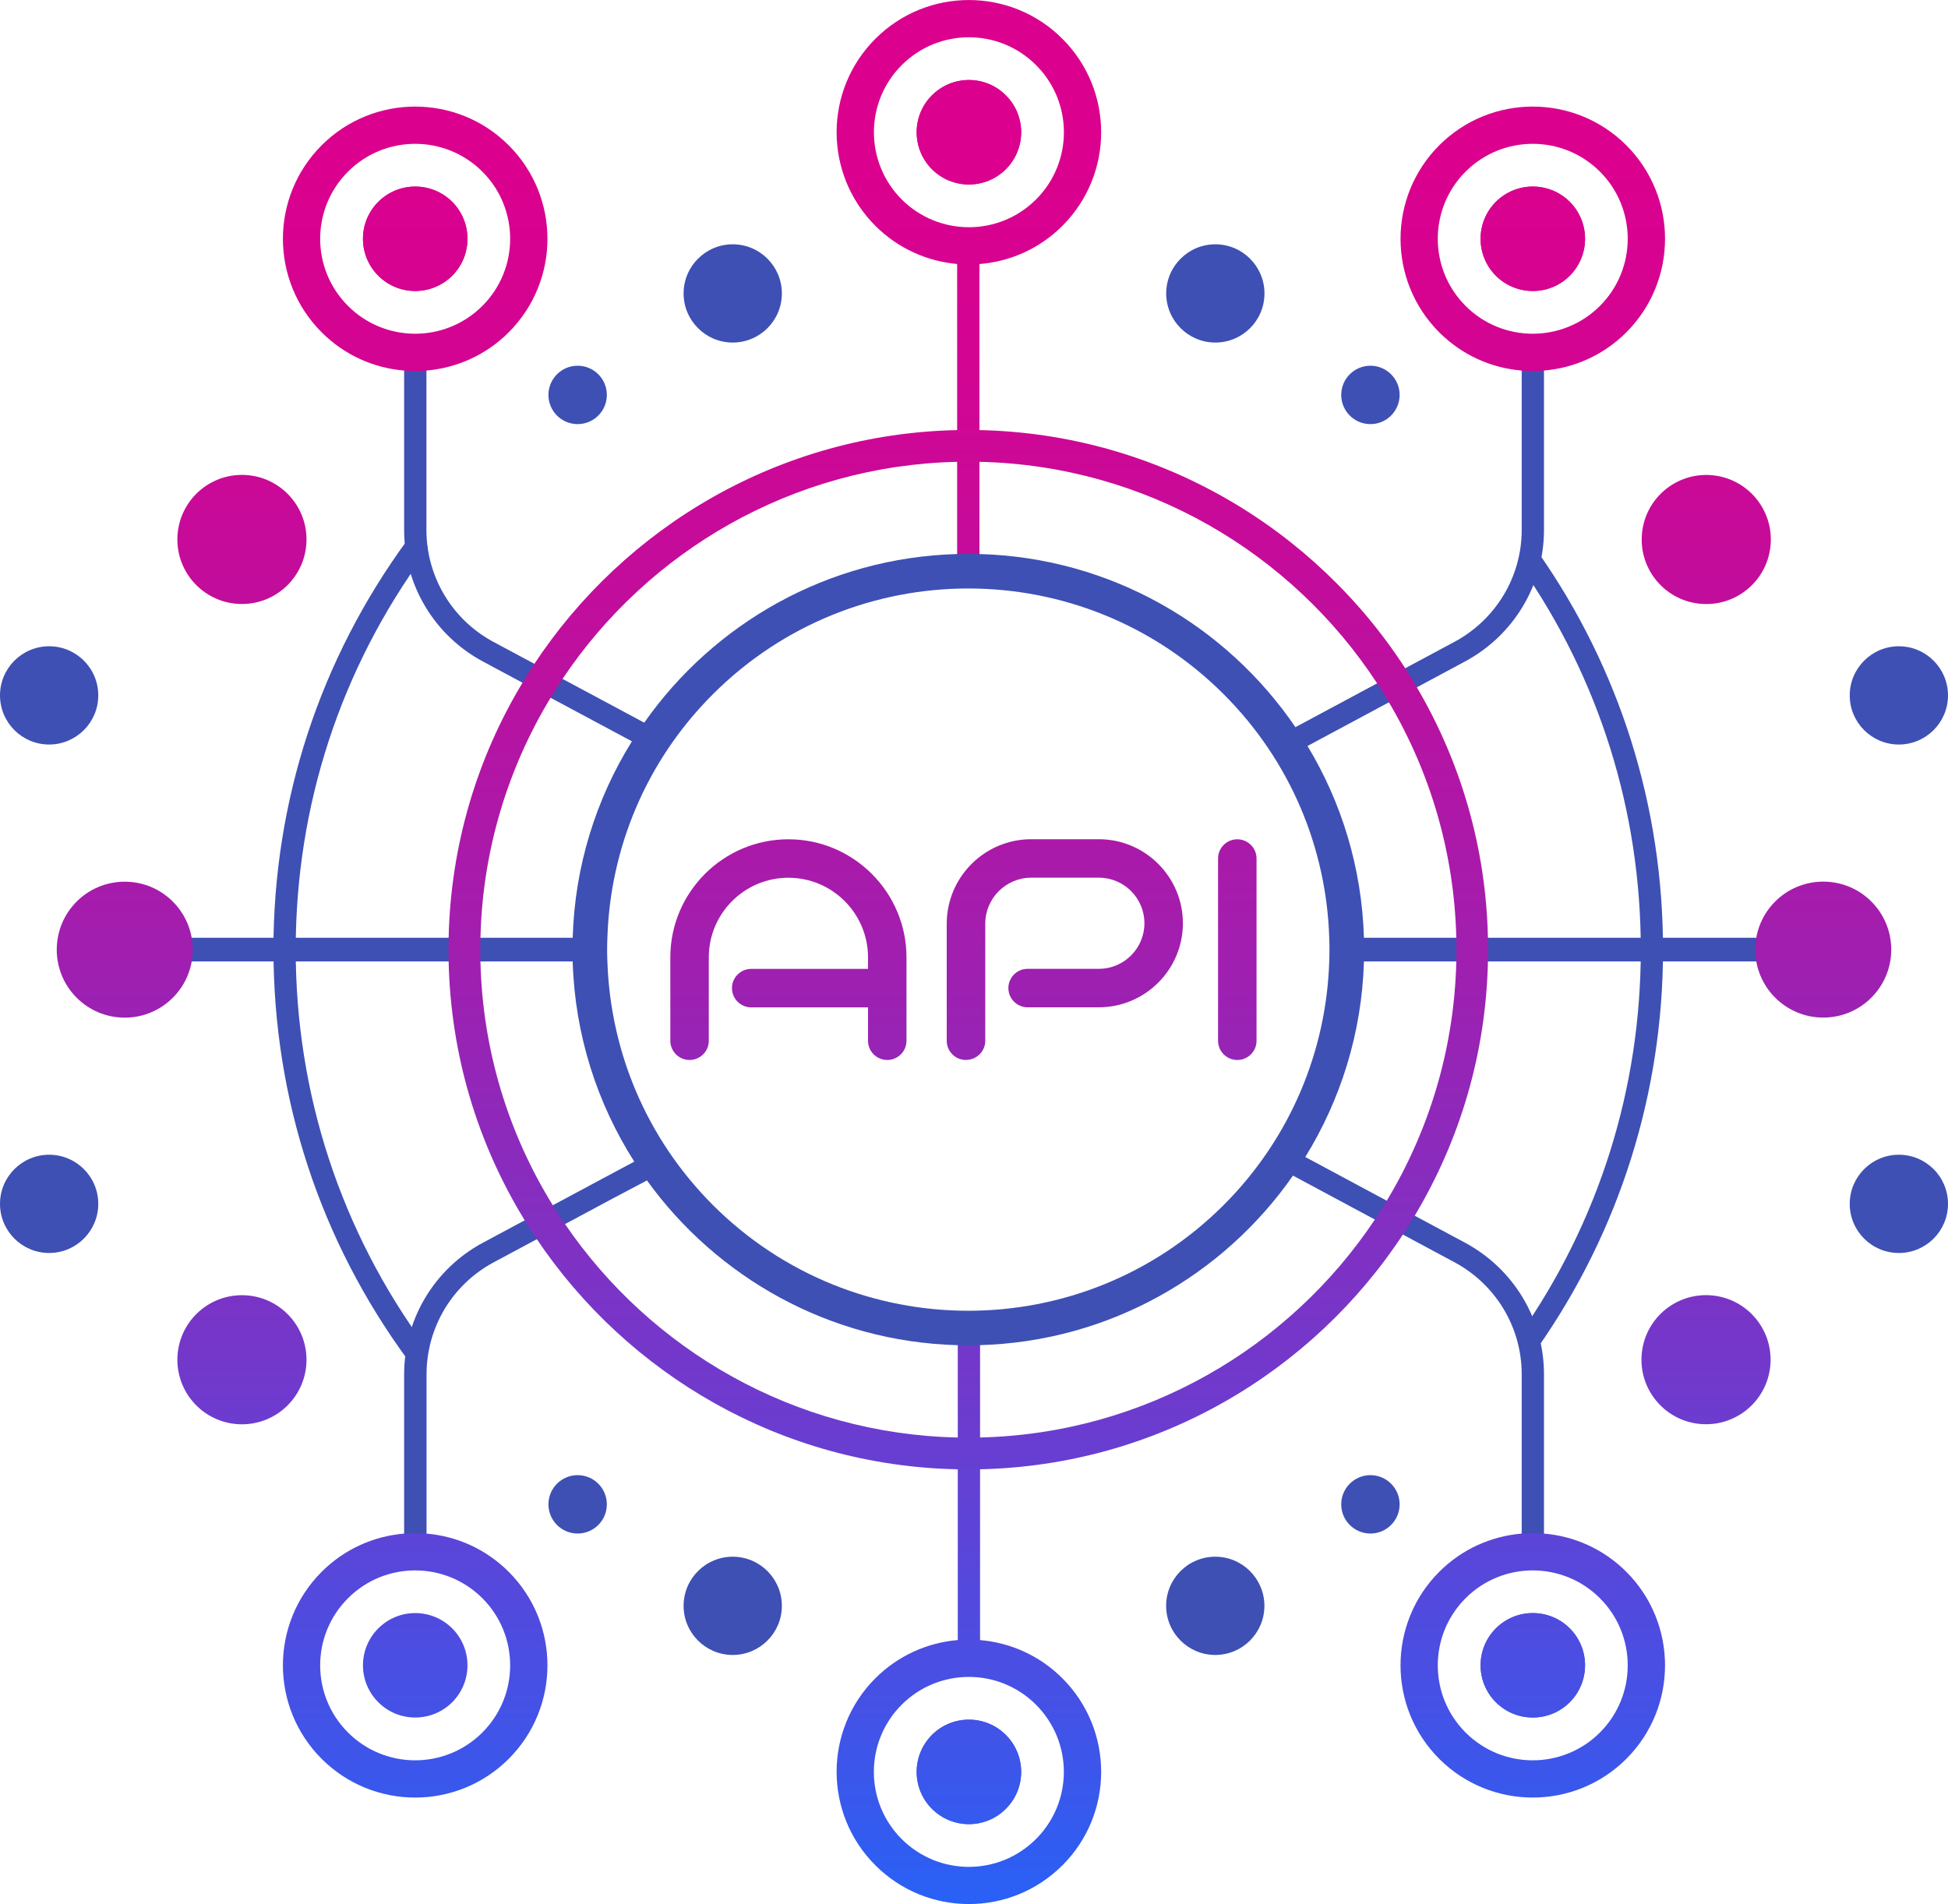 <?xml version="1.0" encoding="UTF-8"?>
<svg xmlns="http://www.w3.org/2000/svg" xmlns:xlink="http://www.w3.org/1999/xlink" id="Layer_1" viewBox="0 0 306.85 300">
  <defs>
    <style>.cls-1{fill:url(#New_Gradient_Swatch_32-6);}.cls-2{fill:url(#New_Gradient_Swatch_32-7);}.cls-3{fill:url(#New_Gradient_Swatch_32-3);}.cls-4{fill:url(#New_Gradient_Swatch_32-5);}.cls-5{fill:url(#New_Gradient_Swatch_32-2);}.cls-6{fill:url(#New_Gradient_Swatch_32-8);}.cls-7{fill:url(#New_Gradient_Swatch_32-4);}.cls-8{fill:url(#New_Gradient_Swatch_32-9);}.cls-9{fill:url(#New_Gradient_Swatch_32);}.cls-10{fill:#3e50b4;}.cls-11{fill:url(#New_Gradient_Swatch_32-18);}.cls-12{fill:url(#New_Gradient_Swatch_32-17);}.cls-13{fill:url(#New_Gradient_Swatch_32-16);}.cls-14{fill:url(#New_Gradient_Swatch_32-15);}.cls-15{fill:url(#New_Gradient_Swatch_32-14);}.cls-16{fill:url(#New_Gradient_Swatch_32-13);}.cls-17{fill:url(#New_Gradient_Swatch_32-12);}.cls-18{fill:url(#New_Gradient_Swatch_32-11);}.cls-19{fill:url(#New_Gradient_Swatch_32-19);}.cls-20{fill:url(#New_Gradient_Swatch_32-10);}.cls-21{fill:url(#New_Gradient_Swatch_32-28);}.cls-22{fill:url(#New_Gradient_Swatch_32-21);}.cls-23{fill:url(#New_Gradient_Swatch_32-22);}.cls-24{fill:url(#New_Gradient_Swatch_32-24);}.cls-25{fill:url(#New_Gradient_Swatch_32-29);}.cls-26{fill:url(#New_Gradient_Swatch_32-27);}.cls-27{fill:url(#New_Gradient_Swatch_32-25);}.cls-28{fill:url(#New_Gradient_Swatch_32-26);}.cls-29{fill:url(#New_Gradient_Swatch_32-20);}.cls-30{fill:url(#New_Gradient_Swatch_32-23);}.cls-31{fill:url(#New_Gradient_Swatch_32-30);}</style>
    <linearGradient id="New_Gradient_Swatch_32" x1="287.2" y1="305.47" x2="287.2" y2="26.47" gradientUnits="userSpaceOnUse">
      <stop offset="0" stop-color="#2364fa"></stop>
      <stop offset=".05" stop-color="#315cf1"></stop>
      <stop offset=".3" stop-color="#6d3bce"></stop>
      <stop offset=".53" stop-color="#9c21b2"></stop>
      <stop offset=".73" stop-color="#be0f9e"></stop>
      <stop offset=".89" stop-color="#d30492"></stop>
      <stop offset="1" stop-color="#db008e"></stop>
    </linearGradient>
    <linearGradient id="New_Gradient_Swatch_32-2" x1="268.75" y1="305.47" x2="268.75" y2="26.47" gradientTransform="translate(334.48 -189.1) rotate(85.93)" xlink:href="#New_Gradient_Swatch_32"></linearGradient>
    <linearGradient id="New_Gradient_Swatch_32-3" x1="268.75" y1="305.47" x2="268.75" y2="26.47" gradientTransform="translate(465.87 -67.31) rotate(86.44)" xlink:href="#New_Gradient_Swatch_32"></linearGradient>
    <linearGradient id="New_Gradient_Swatch_32-4" x1="19.65" x2="19.65" xlink:href="#New_Gradient_Swatch_32"></linearGradient>
    <linearGradient id="New_Gradient_Swatch_32-5" x1="38.11" y1="305.47" x2="38.11" y2="26.47" xlink:href="#New_Gradient_Swatch_32"></linearGradient>
    <linearGradient id="New_Gradient_Swatch_32-6" x1="38.11" y1="305.47" x2="38.11" y2="26.47" xlink:href="#New_Gradient_Swatch_32"></linearGradient>
    <linearGradient id="New_Gradient_Swatch_32-7" x1="152.53" y1="305.47" x2="152.53" y2="26.47" xlink:href="#New_Gradient_Swatch_32"></linearGradient>
    <linearGradient id="New_Gradient_Swatch_32-8" x1="241.45" y1="305.47" x2="241.45" y2="26.47" xlink:href="#New_Gradient_Swatch_32"></linearGradient>
    <linearGradient id="New_Gradient_Swatch_32-9" x1="241.45" y1="305.47" x2="241.45" y2="26.47" xlink:href="#New_Gradient_Swatch_32"></linearGradient>
    <linearGradient id="New_Gradient_Swatch_32-10" x1="152.62" y1="305.47" x2="152.62" y2="26.47" xlink:href="#New_Gradient_Swatch_32"></linearGradient>
    <linearGradient id="New_Gradient_Swatch_32-11" x1="152.62" y1="305.47" x2="152.62" y2="26.47" xlink:href="#New_Gradient_Swatch_32"></linearGradient>
    <linearGradient id="New_Gradient_Swatch_32-12" x1="65.4" y1="305.47" x2="65.4" y2="26.47" xlink:href="#New_Gradient_Swatch_32"></linearGradient>
    <linearGradient id="New_Gradient_Swatch_32-13" x1="65.4" y1="305.47" x2="65.4" y2="26.47" xlink:href="#New_Gradient_Swatch_32"></linearGradient>
    <linearGradient id="New_Gradient_Swatch_32-14" x1="152.62" y1="305.47" x2="152.62" y2="26.47" xlink:href="#New_Gradient_Swatch_32"></linearGradient>
    <linearGradient id="New_Gradient_Swatch_32-15" x1="241.45" y1="305.47" x2="241.45" y2="26.47" xlink:href="#New_Gradient_Swatch_32"></linearGradient>
    <linearGradient id="New_Gradient_Swatch_32-16" x1="241.45" y1="305.47" x2="241.45" y2="26.47" xlink:href="#New_Gradient_Swatch_32"></linearGradient>
    <linearGradient id="New_Gradient_Swatch_32-17" x1="152.62" y1="305.47" x2="152.62" y2="26.47" xlink:href="#New_Gradient_Swatch_32"></linearGradient>
    <linearGradient id="New_Gradient_Swatch_32-18" x1="152.62" y1="305.47" x2="152.62" y2="26.47" xlink:href="#New_Gradient_Swatch_32"></linearGradient>
    <linearGradient id="New_Gradient_Swatch_32-19" x1="65.4" y1="305.47" x2="65.4" y2="26.47" xlink:href="#New_Gradient_Swatch_32"></linearGradient>
    <linearGradient id="New_Gradient_Swatch_32-20" x1="241.45" y1="305.47" x2="241.45" y2="26.47" xlink:href="#New_Gradient_Swatch_32"></linearGradient>
    <linearGradient id="New_Gradient_Swatch_32-21" x1="152.62" y1="305.47" x2="152.62" y2="26.47" xlink:href="#New_Gradient_Swatch_32"></linearGradient>
    <linearGradient id="New_Gradient_Swatch_32-22" x1="65.4" y1="305.47" x2="65.4" y2="26.47" xlink:href="#New_Gradient_Swatch_32"></linearGradient>
    <linearGradient id="New_Gradient_Swatch_32-23" x1="241.45" y1="305.47" x2="241.45" y2="26.47" xlink:href="#New_Gradient_Swatch_32"></linearGradient>
    <linearGradient id="New_Gradient_Swatch_32-24" x1="152.62" y1="305.47" x2="152.62" y2="26.47" xlink:href="#New_Gradient_Swatch_32"></linearGradient>
    <linearGradient id="New_Gradient_Swatch_32-25" x1="65.4" y1="305.47" x2="65.4" y2="26.47" xlink:href="#New_Gradient_Swatch_32"></linearGradient>
    <linearGradient id="New_Gradient_Swatch_32-26" x1="152.52" y1="305.47" x2="152.52" y2="26.47" xlink:href="#New_Gradient_Swatch_32"></linearGradient>
    <linearGradient id="New_Gradient_Swatch_32-27" x1="124.19" y1="305.47" x2="124.19" y2="26.47" xlink:href="#New_Gradient_Swatch_32"></linearGradient>
    <linearGradient id="New_Gradient_Swatch_32-28" x1="167.73" y1="305.47" x2="167.73" y2="26.47" xlink:href="#New_Gradient_Swatch_32"></linearGradient>
    <linearGradient id="New_Gradient_Swatch_32-29" x1="194.9" y1="305.47" x2="194.9" y2="26.47" xlink:href="#New_Gradient_Swatch_32"></linearGradient>
    <linearGradient id="New_Gradient_Swatch_32-30" x1="129.02" y1="305.47" x2="129.02" y2="26.47" xlink:href="#New_Gradient_Swatch_32"></linearGradient>
  </defs>
  <path class="cls-10" d="m278.01,151.48h-67.41c.05-1.24.05-2.49,0-3.73h67.41v3.73Z"></path>
  <path class="cls-10" d="m94.45,151.48H27.79v-3.73h66.66c-.06,1.25-.06,2.5,0,3.73Z"></path>
  <path class="cls-9" d="m287.2,160.32c-5.91,0-10.71-4.79-10.71-10.71s4.79-10.71,10.71-10.71,10.71,4.79,10.71,10.71-4.79,10.71-10.71,10.71Z"></path>
  <circle class="cls-5" cx="268.75" cy="84.99" r="10.17" transform="translate(164.92 347.04) rotate(-85.93)"></circle>
  <circle class="cls-3" cx="268.75" cy="214.23" r="10.17" transform="translate(38.23 469.15) rotate(-86.44)"></circle>
  <path class="cls-10" d="m299.11,117.3c-4.28,0-7.74-3.47-7.74-7.74s3.47-7.74,7.74-7.74,7.74,3.47,7.74,7.74-3.47,7.74-7.74,7.74Z"></path>
  <circle class="cls-10" cx="299.11" cy="189.67" r="7.74"></circle>
  <path class="cls-7" d="m19.65,138.91c5.91,0,10.71,4.79,10.71,10.71s-4.79,10.71-10.71,10.71-10.71-4.79-10.71-10.71,4.79-10.71,10.71-10.71Z"></path>
  <circle class="cls-4" cx="38.11" cy="214.23" r="10.17"></circle>
  <circle class="cls-1" cx="38.11" cy="84.99" r="10.17"></circle>
  <path class="cls-10" d="m7.74,181.93c4.28,0,7.74,3.47,7.74,7.74s-3.47,7.74-7.74,7.74-7.74-3.47-7.74-7.74,3.47-7.74,7.74-7.74Z"></path>
  <path class="cls-10" d="m7.74,101.82c4.28,0,7.74,3.47,7.74,7.74s-3.47,7.74-7.74,7.74-7.74-3.47-7.74-7.74,3.47-7.74,7.74-7.74Z"></path>
  <path class="cls-10" d="m95.59,62.22c0,2.54-2.06,4.6-4.6,4.6s-4.6-2.06-4.6-4.6,2.06-4.6,4.6-4.6,4.6,2.06,4.6,4.6Z"></path>
  <path class="cls-10" d="m220.47,62.22c0,2.54-2.06,4.6-4.6,4.6s-4.6-2.06-4.6-4.6,2.06-4.6,4.6-4.6,4.6,2.06,4.6,4.6Z"></path>
  <path class="cls-10" d="m95.59,237.01c0,2.54-2.06,4.6-4.6,4.6s-4.6-2.06-4.6-4.6,2.06-4.6,4.6-4.6,4.6,2.06,4.6,4.6Z"></path>
  <path class="cls-10" d="m220.47,237.01c0,2.54-2.06,4.6-4.6,4.6s-4.6-2.06-4.6-4.6,2.06-4.6,4.6-4.6,4.6,2.06,4.6,4.6Z"></path>
  <path class="cls-10" d="m183.69,253c0-4.28,3.47-7.74,7.74-7.74s7.74,3.47,7.74,7.74-3.47,7.74-7.74,7.74-7.74-3.47-7.74-7.74Z"></path>
  <path class="cls-10" d="m107.68,253c0-4.28,3.47-7.74,7.74-7.74s7.74,3.47,7.74,7.74-3.47,7.74-7.74,7.74-7.74-3.47-7.74-7.74Z"></path>
  <path class="cls-10" d="m123.16,46.23c0,4.28-3.47,7.74-7.74,7.74s-7.74-3.47-7.74-7.74,3.47-7.74,7.74-7.74,7.74,3.47,7.74,7.74Z"></path>
  <path class="cls-10" d="m199.18,46.23c0,4.28-3.47,7.74-7.74,7.74s-7.74-3.47-7.74-7.74,3.47-7.74,7.74-7.74,7.74,3.47,7.74,7.74Z"></path>
  <rect class="cls-2" x="150.77" y="37.55" width="3.51" height="53.4"></rect>
  <path class="cls-10" d="m63.66,83.48v-29.75h3.51v29.75c0,7.38,4.04,14.14,10.54,17.64l25.49,13.66-1.66,3.09-25.49-13.66c-7.64-4.11-12.39-12.05-12.39-20.72Z"></path>
  <path class="cls-10" d="m201.83,115.76l27.3-14.65c6.52-3.51,10.57-10.26,10.57-17.63v-29.07h3.51v29.07c0,8.66-4.76,16.6-12.41,20.72l-27.3,14.65-1.66-3.09Z"></path>
  <path class="cls-6" d="m243.2,58.38c4.74-.4,9.36-2.4,12.98-6.02,8.13-8.14,8.13-21.33,0-29.47-8.14-8.13-21.33-8.13-29.47,0-8.13,8.14-8.13,21.33,0,29.47,3.62,3.62,8.24,5.63,12.98,6.02,1.17.1,2.33.1,3.51,0Zm-12.34-10.18c-5.84-5.84-5.84-15.32,0-21.16,5.84-5.84,15.32-5.84,21.16,0,5.84,5.84,5.84,15.32,0,21.16-5.84,5.84-15.32,5.84-21.16,0Z"></path>
  <path class="cls-8" d="m235.63,43.44c-3.21-3.21-3.21-8.43,0-11.64s8.43-3.21,11.64,0c3.21,3.21,3.21,8.43,0,11.64-3.21,3.21-8.43,3.21-11.64,0Z"></path>
  <path class="cls-20" d="m154.28,41.6c4.77-.37,9.43-2.38,13.07-6.02,8.14-8.14,8.14-21.34,0-29.47-8.13-8.14-21.33-8.14-29.46,0-8.14,8.13-8.14,21.33,0,29.47,3.59,3.59,8.18,5.59,12.88,6.01,1.17.1,2.34.11,3.51.01Zm-12.24-10.18c-5.84-5.85-5.84-15.32,0-21.16,5.85-5.85,15.32-5.85,21.16,0,5.85,5.84,5.85,15.31,0,21.16-5.84,5.84-15.31,5.84-21.16,0Z"></path>
  <path class="cls-18" d="m146.8,26.66c-3.21-3.22-3.21-8.43,0-11.64,3.22-3.22,8.43-3.22,11.64,0,3.22,3.21,3.22,8.42,0,11.64-3.21,3.21-8.42,3.21-11.64,0Z"></path>
  <path class="cls-17" d="m67.16,58.38c4.73-.4,9.35-2.4,12.97-6.02,8.14-8.14,8.14-21.33,0-29.47-8.13-8.13-21.33-8.13-29.46,0-8.14,8.14-8.14,21.33,0,29.47,3.62,3.62,8.24,5.63,12.98,6.02,1.17.1,2.34.1,3.51,0Zm-12.34-10.18c-5.85-5.84-5.85-15.32,0-21.16,5.84-5.84,15.31-5.84,21.16,0,5.84,5.84,5.84,15.32,0,21.16-5.85,5.84-15.32,5.84-21.16,0Z"></path>
  <path class="cls-16" d="m59.59,43.44c-3.22-3.21-3.22-8.43,0-11.64,3.21-3.21,8.42-3.21,11.64,0,3.21,3.21,3.21,8.43,0,11.64-3.22,3.21-8.43,3.21-11.64,0Z"></path>
  <rect class="cls-15" x="150.87" y="209.06" width="3.51" height="53.4"></rect>
  <path class="cls-10" d="m63.66,246.27v-29.75c0-8.67,4.75-16.61,12.39-20.72l18.9-10.13,8.24-4.41,1.35,3.33-7.92,4.18-18.89,10.13c-6.5,3.5-10.54,10.26-10.54,17.63v29.75h-3.51Z"></path>
  <path class="cls-10" d="m201.83,184.24l1.66-3.09,27.3,14.65c7.66,4.12,12.42,12.06,12.42,20.72v29.08h-3.51v-29.08c0-7.37-4.05-14.13-10.57-17.64l-27.3-14.65Z"></path>
  <path class="cls-14" d="m256.18,277.11c8.13-8.14,8.13-21.33,0-29.47-3.62-3.62-8.24-5.63-12.98-6.02-1.18-.1-2.34-.1-3.51,0-4.74.4-9.36,2.4-12.98,6.02-8.13,8.14-8.13,21.33,0,29.47,8.14,8.13,21.33,8.13,29.47,0Zm-25.32-4.15c-5.84-5.84-5.84-15.32,0-21.16,5.84-5.84,15.32-5.84,21.16,0s5.84,15.32,0,21.16c-5.84,5.84-15.32,5.84-21.16,0Z"></path>
  <path class="cls-13" d="m235.63,268.19c-3.21-3.21-3.21-8.43,0-11.64,3.21-3.21,8.43-3.21,11.64,0s3.21,8.43,0,11.64c-3.21,3.21-8.43,3.21-11.64,0Z"></path>
  <path class="cls-12" d="m167.35,293.89c8.14-8.13,8.14-21.33,0-29.47-3.64-3.64-8.31-5.66-13.07-6.03-1.17-.1-2.34-.09-3.51.01-4.69.42-9.29,2.42-12.88,6.01-8.14,8.14-8.14,21.34,0,29.47,8.13,8.14,21.33,8.14,29.46,0Zm-25.32-4.15c-5.84-5.84-5.84-15.31,0-21.16,5.85-5.84,15.32-5.84,21.16,0,5.85,5.85,5.85,15.32,0,21.16-5.84,5.85-15.31,5.85-21.16,0Z"></path>
  <path class="cls-11" d="m146.8,284.98c-3.21-3.21-3.21-8.42,0-11.64,3.22-3.21,8.43-3.21,11.64,0,3.22,3.22,3.22,8.43,0,11.64-3.21,3.22-8.42,3.22-11.64,0Z"></path>
  <path class="cls-19" d="m80.13,277.11c8.14-8.14,8.14-21.33,0-29.47-3.62-3.62-8.24-5.63-12.97-6.02-1.17-.1-2.34-.1-3.51,0-4.74.4-9.36,2.4-12.98,6.02-8.14,8.14-8.14,21.33,0,29.47,8.13,8.13,21.33,8.13,29.46,0Zm-25.31-4.15c-5.85-5.84-5.85-15.32,0-21.16,5.84-5.84,15.31-5.84,21.16,0,5.84,5.84,5.84,15.32,0,21.16-5.85,5.84-15.32,5.84-21.16,0Z"></path>
  <path class="cls-29" d="m235.63,43.44c-3.21-3.21-3.21-8.43,0-11.64s8.43-3.21,11.64,0c3.21,3.21,3.21,8.43,0,11.64-3.21,3.21-8.43,3.21-11.64,0Z"></path>
  <path class="cls-22" d="m146.8,26.66c-3.21-3.22-3.21-8.43,0-11.64,3.22-3.22,8.43-3.22,11.64,0,3.22,3.21,3.22,8.42,0,11.64-3.21,3.21-8.42,3.21-11.64,0Z"></path>
  <path class="cls-23" d="m59.59,43.44c-3.22-3.21-3.22-8.43,0-11.64,3.21-3.21,8.42-3.21,11.64,0,3.21,3.21,3.21,8.43,0,11.64-3.22,3.21-8.43,3.21-11.64,0Z"></path>
  <path class="cls-30" d="m235.63,268.19c-3.21-3.21-3.21-8.43,0-11.64,3.21-3.21,8.43-3.21,11.64,0s3.21,8.43,0,11.64c-3.21,3.21-8.43,3.21-11.64,0Z"></path>
  <path class="cls-24" d="m146.8,284.98c-3.21-3.21-3.21-8.42,0-11.64,3.22-3.21,8.43-3.21,11.64,0,3.22,3.22,3.22,8.43,0,11.64-3.21,3.22-8.42,3.22-11.64,0Z"></path>
  <path class="cls-27" d="m59.59,268.19c-3.22-3.21-3.22-8.43,0-11.64,3.21-3.21,8.42-3.21,11.64,0,3.21,3.21,3.21,8.43,0,11.64-3.22,3.21-8.43,3.21-11.64,0Z"></path>
  <path class="cls-28" d="m154.23,231.49c27.95-.57,52.51-15.22,66.85-37.13.63-.96,1.24-1.91,1.81-2.9,7.03-11.76,11.18-25.42,11.49-40.02.02-.61.03-1.22.03-1.82s-.01-1.21-.03-1.81c-.3-14.36-4.33-27.81-11.15-39.44-.57-1-1.17-1.97-1.78-2.93-14.3-22.21-39.04-37.1-67.22-37.68-.57,0-1.14-.02-1.7-.02s-1.15,0-1.71.02c-27.89.57-52.41,15.16-66.75,36.99-.64.96-1.25,1.92-1.82,2.91-7.09,11.79-11.27,25.5-11.58,40.15-.02.61-.03,1.21-.03,1.81s.01,1.22.03,1.82c.32,14.89,4.63,28.8,11.92,40.72.59.98,1.21,1.94,1.85,2.89,14.39,21.53,38.73,35.88,66.38,36.44.57,0,1.15.02,1.71.02s1.14,0,1.7-.02Zm-65.25-38.65c-.65-.97-1.3-1.95-1.91-2.96-6.94-11.22-11.06-24.35-11.39-38.4-.01-.62-.02-1.25-.02-1.87s.01-1.24.02-1.86c.33-13.81,4.33-26.73,11.05-37.82.6-1,1.23-1.99,1.88-2.97,13.49-20.17,36.27-33.62,62.17-34.2.58-.01,1.18-.02,1.76-.02s1.17,0,1.75.02c26.2.58,49.21,14.35,62.64,34.91.64.97,1.27,1.97,1.86,2.99,6.45,10.92,10.28,23.59,10.61,37.1.01.62.02,1.24.02,1.86s-.01,1.25-.02,1.87c-.33,13.75-4.29,26.61-10.95,37.68-.6,1-1.23,1.99-1.88,2.97-13.49,20.24-36.31,33.75-62.27,34.34-.58,0-1.17.02-1.75.02s-1.18-.01-1.76-.02c-25.65-.57-48.25-13.78-61.79-33.63Z"></path>
  <path class="cls-10" d="m43.07,149.63c0-23.41,7.3-45.73,21.11-64.57l1.4,1.02h1.77s0,.59,0,.59l-.34.46c-13.37,18.23-20.43,39.84-20.43,62.49s7.09,44.35,20.51,62.6l-2.82,2.08c-13.86-18.86-21.19-41.22-21.19-64.67Z"></path>
  <path class="cls-10" d="m239.36,210.32c12.5-17.84,19.1-38.82,19.1-60.69s-6.56-42.73-18.97-60.5l2.87-2.01c12.83,18.37,19.6,39.98,19.6,62.51s-6.83,44.27-19.74,62.7l-2.87-2.01Z"></path>
  <path class="cls-10" d="m154.28,211.93c20.43-.56,38.44-11,49.39-26.71.67-.96,1.32-1.93,1.94-2.93,5.56-9.01,8.91-19.54,9.24-30.81.02-.62.03-1.25.03-1.87s-.01-1.25-.03-1.86c-.33-11.03-3.53-21.35-8.89-30.22-.6-1-1.24-1.99-1.9-2.96-10.91-16.03-29.11-26.72-49.78-27.28-.58-.02-1.17-.03-1.75-.03s-1.18,0-1.76.03c-20.38.56-38.33,10.94-49.29,26.57-.67.96-1.33,1.93-1.94,2.94-5.63,9.04-9,19.63-9.33,30.95-.02.61-.03,1.24-.03,1.86s.01,1.25.03,1.87c.34,11.58,3.86,22.36,9.7,31.53.63,1,1.3,1.98,1.99,2.95,11.01,15.29,28.76,25.42,48.87,25.97.58.02,1.17.03,1.76.03s1.17-.01,1.75-.03Zm-41.99-22.08c-10.6-10.61-16.13-24.37-16.61-38.27-.06-1.3-.06-2.62,0-3.93.46-13.91,6-27.66,16.61-38.27,22.22-22.22,58.25-22.22,80.47,0,10.61,10.61,16.16,24.36,16.62,38.27.05,1.31.05,2.63,0,3.93-.47,13.89-6.02,27.66-16.62,38.27-22.22,22.21-58.25,22.22-80.47,0Z"></path>
  <path class="cls-26" d="m139.76,167c-1.68,0-3.03-1.36-3.03-3.03v-13.14c0-6.91-5.62-12.54-12.54-12.54s-12.54,5.62-12.54,12.54v13.14c0,1.68-1.36,3.03-3.03,3.03s-3.03-1.36-3.03-3.03v-13.14c0-10.26,8.35-18.6,18.6-18.6s18.6,8.35,18.6,18.6v13.14c0,1.68-1.36,3.03-3.03,3.03Z"></path>
  <path class="cls-21" d="m152.16,167c-1.68,0-3.03-1.36-3.03-3.03v-18.44c0-7.34,5.97-13.31,13.31-13.31h10.65c7.3,0,13.24,5.94,13.24,13.24s-5.94,13.24-13.24,13.24h-11.22c-1.68,0-3.03-1.36-3.03-3.03s1.36-3.03,3.03-3.03h11.22c3.96,0,7.18-3.22,7.18-7.18s-3.22-7.18-7.18-7.18h-10.65c-3.99,0-7.24,3.25-7.24,7.24v18.44c0,1.68-1.36,3.03-3.03,3.03Z"></path>
  <path class="cls-25" d="m194.9,167c-1.68,0-3.03-1.36-3.03-3.03v-28.71c0-1.68,1.36-3.03,3.03-3.03s3.03,1.36,3.03,3.03v28.71c0,1.68-1.36,3.03-3.03,3.03Z"></path>
  <path class="cls-31" d="m139.71,158.71h-21.38c-1.68,0-3.03-1.36-3.03-3.03s1.36-3.03,3.03-3.03h21.38c1.68,0,3.03,1.36,3.03,3.03s-1.36,3.03-3.03,3.03Z"></path>
</svg>
